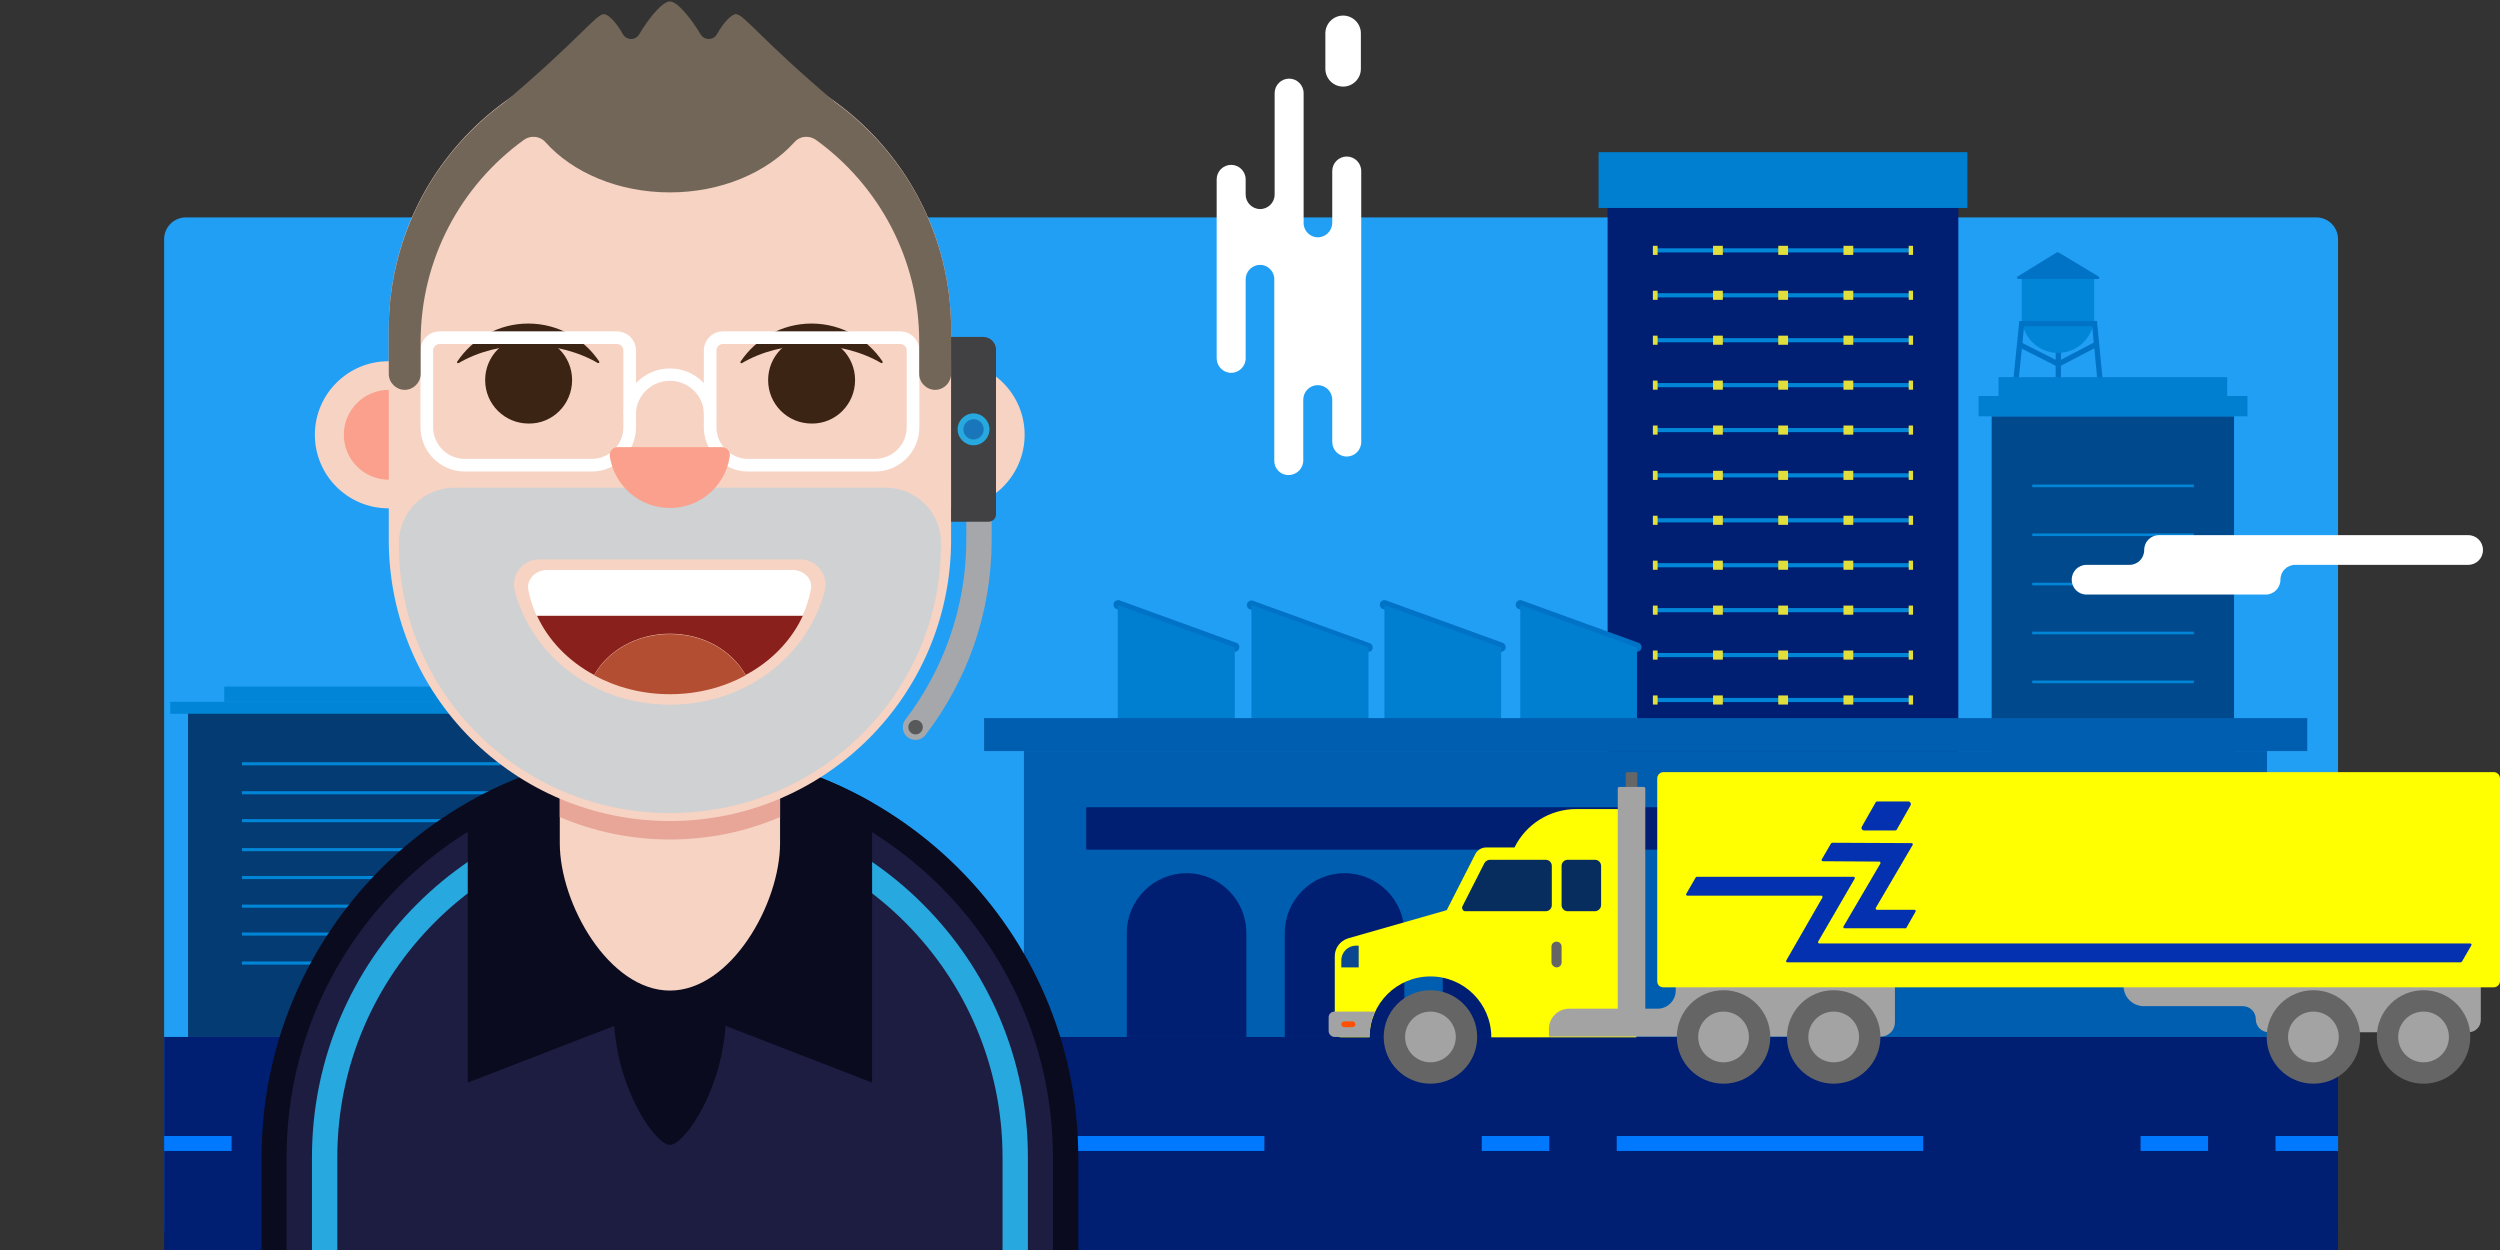 <?xml version="1.0" encoding="utf-8"?>
<!-- Generator: Adobe Illustrator 22.0.1, SVG Export Plug-In . SVG Version: 6.00 Build 0)  -->
<!DOCTYPE svg PUBLIC "-//W3C//DTD SVG 1.1//EN" "http://www.w3.org/Graphics/SVG/1.1/DTD/svg11.dtd">
<svg version="1.1" id="Layer_1" xmlns="http://www.w3.org/2000/svg" xmlns:xlink="http://www.w3.org/1999/xlink" x="0px" y="0px"
	 viewBox="0 0 690 345" style="enable-background:new 0 0 690 345;" xml:space="preserve">
<rect x="0" y="0" width="690" height="345" fill="#333333" stroke="none"/>
<style type="text/css">
	.st0{fill:none;}
	.st1{fill:#219FF4;}
	.st2{fill:#001E72;}
	.st3{fill:#007ED0;}
	.st4{fill:none;stroke:#0085D7;stroke-width:1.154;stroke-miterlimit:10;}
	.st5{fill:none;stroke:#E2DE3B;stroke-width:2.516;stroke-miterlimit:10;}
	.st6{fill:none;stroke:#E2DE3B;stroke-width:2.516;stroke-miterlimit:10;stroke-dasharray:2.7,15.299;}
	.st7{fill:#033B72;}
	.st8{fill:#0085D7;}
	.st9{fill:none;stroke:#0085D7;stroke-width:0.86;stroke-miterlimit:10;}
	.st10{fill:#0073C7;}
	.st11{fill:none;stroke:#0073C7;stroke-width:1.463;stroke-miterlimit:10;}
	.st12{fill:#00498C;}
	.st13{fill:none;stroke:#0085D7;stroke-width:0.731;stroke-miterlimit:10;}
	.st14{fill:#005EB0;}
	.st15{fill:#FFFFFF;}
	.st16{fill:none;stroke:#0079FE;stroke-width:4.138;stroke-miterlimit:10;stroke-dasharray:18.621,18.621,84.592,60;}
	.st17{fill:#FFFF02;}
	.st18{fill:#666666;}
	.st19{fill:#A3A3A3;}
	.st20{fill:#062D5D;}
	.st21{fill:#656565;}
	.st22{fill:#094791;}
	.st23{fill:#FF5003;}
	.st24{fill:#0431AF;}
	.st25{clip-path:url(#SVGID_2_);}
	.st26{clip-path:url(#SVGID_4_);}
	.st27{clip-path:url(#SVGID_6_);fill:#A5A7AA;}
	.st28{clip-path:url(#SVGID_6_);fill:#0A0B1E;}
	.st29{clip-path:url(#SVGID_6_);fill:#1D1D42;}
	.st30{clip-path:url(#SVGID_6_);fill:#27A8DF;}
	.st31{clip-path:url(#SVGID_6_);fill:#F7D3C3;}
	.st32{clip-path:url(#SVGID_6_);fill:#E8A699;}
	.st33{clip-path:url(#SVGID_6_);fill:#FAA08C;}
	.st34{clip-path:url(#SVGID_6_);fill:#3C2415;}
	.st35{clip-path:url(#SVGID_6_);fill:#8A201B;}
	.st36{clip-path:url(#SVGID_6_);fill:#B34E33;}
	.st37{clip-path:url(#SVGID_6_);fill:#FFFFFF;}
	.st38{clip-path:url(#SVGID_6_);}
	.st39{clip-path:url(#SVGID_8_);}
	.st40{clip-path:url(#SVGID_10_);fill:#CFD1D2;}
	.st41{clip-path:url(#SVGID_6_);fill:none;stroke:#FFFFFF;stroke-width:3.494;stroke-miterlimit:10;}
	.st42{clip-path:url(#SVGID_6_);fill:none;stroke:#FFFFFF;stroke-width:3.412;stroke-miterlimit:10;}
	.st43{clip-path:url(#SVGID_6_);fill:#726658;}
	.st44{clip-path:url(#SVGID_6_);fill:#414042;}
	.st45{clip-path:url(#SVGID_6_);fill:#1A76BA;}
	.st46{clip-path:url(#SVGID_6_);fill:#58595B;}
	.st47{clip-path:url(#SVGID_12_);}
	.st48{clip-path:url(#SVGID_14_);fill:#CFD1D2;}
</style>
<g id="Cloud_4_61_">
	<path class="st0" d="M171.4,122.9L171.4,122.9c0,5.3,4.3,9.6,9.6,9.6h28.3c5.3,0,9.6,4.3,9.6,9.6v0c0,5.3-4.3,9.6-9.6,9.6H9.6
		c-5.3,0-9.6-4.3-9.6-9.6v0c0-5.3,4.3-9.6,9.6-9.6h52.8c5.3,0,9.6-4.3,9.6-9.6v0c0-5.3-4.3-9.6-9.6-9.6H24.6c-5.3,0-9.6-4.3-9.6-9.6
		v0c0-5.3,4.3-9.6,9.6-9.6h235.9c5.3,0,9.6,4.3,9.6,9.6v0c0,5.3-4.3,9.6-9.6,9.6h-79.5C175.7,113.2,171.4,117.5,171.4,122.9z"/>
</g>
<path class="st1" d="M639.3,60h-588c-3.3,0-6,2.7-6,6v273c0,3.3,2.7,6,6,6h588c3.3,0,6-2.7,6-6V66C645.3,62.7,642.6,60,639.3,60z"/>
<g id="Building_3_7_">
	<rect x="443.7" y="56.6" class="st2" width="96.8" height="229.4"/>
	<rect x="441.2" y="42" class="st3" width="101.8" height="15.4"/>
	<g>
		<line class="st4" x1="528" y1="230.4" x2="456.2" y2="230.4"/>
		<line class="st4" x1="528" y1="242.9" x2="456.2" y2="242.9"/>
		<line class="st4" x1="528" y1="255.3" x2="456.2" y2="255.3"/>
		<line class="st4" x1="528" y1="193.2" x2="456.2" y2="193.2"/>
		<line class="st4" x1="528" y1="205.6" x2="456.2" y2="205.6"/>
		<line class="st4" x1="528" y1="218" x2="456.2" y2="218"/>
		<line class="st4" x1="528" y1="156" x2="456.2" y2="156"/>
		<line class="st4" x1="528" y1="168.4" x2="456.2" y2="168.4"/>
		<line class="st4" x1="528" y1="180.8" x2="456.2" y2="180.8"/>
		<line class="st4" x1="528" y1="118.7" x2="456.2" y2="118.7"/>
		<line class="st4" x1="528" y1="131.2" x2="456.2" y2="131.2"/>
		<line class="st4" x1="528" y1="143.6" x2="456.2" y2="143.6"/>
		<line class="st4" x1="528" y1="81.5" x2="456.2" y2="81.5"/>
		<line class="st4" x1="528" y1="93.9" x2="456.2" y2="93.9"/>
		<line class="st4" x1="528" y1="106.3" x2="456.2" y2="106.3"/>
		<line class="st4" x1="528" y1="69.1" x2="456.2" y2="69.1"/>
	</g>
	<g>
		<g>
			<g>
				<line class="st5" x1="528" y1="230.4" x2="526.8" y2="230.4"/>
				<line class="st6" x1="511.5" y1="230.4" x2="465.1" y2="230.4"/>
				<line class="st5" x1="457.5" y1="230.4" x2="456.2" y2="230.4"/>
			</g>
		</g>
		<g>
			<g>
				<line class="st5" x1="528" y1="242.9" x2="526.8" y2="242.9"/>
				<line class="st6" x1="511.5" y1="242.9" x2="465.1" y2="242.9"/>
				<line class="st5" x1="457.5" y1="242.9" x2="456.2" y2="242.9"/>
			</g>
		</g>
		<g>
			<g>
				<line class="st5" x1="528" y1="255.3" x2="526.8" y2="255.3"/>
				<line class="st6" x1="511.5" y1="255.3" x2="465.1" y2="255.3"/>
				<line class="st5" x1="457.5" y1="255.3" x2="456.2" y2="255.3"/>
			</g>
		</g>
		<g>
			<g>
				<line class="st5" x1="528" y1="193.2" x2="526.8" y2="193.2"/>
				<line class="st6" x1="511.5" y1="193.2" x2="465.1" y2="193.2"/>
				<line class="st5" x1="457.5" y1="193.2" x2="456.2" y2="193.2"/>
			</g>
		</g>
		<g>
			<g>
				<line class="st5" x1="528" y1="205.6" x2="526.8" y2="205.6"/>
				<line class="st6" x1="511.5" y1="205.6" x2="465.1" y2="205.6"/>
				<line class="st5" x1="457.5" y1="205.6" x2="456.2" y2="205.6"/>
			</g>
		</g>
		<g>
			<g>
				<line class="st5" x1="528" y1="218" x2="526.8" y2="218"/>
				<line class="st6" x1="511.5" y1="218" x2="465.1" y2="218"/>
				<line class="st5" x1="457.5" y1="218" x2="456.2" y2="218"/>
			</g>
		</g>
		<g>
			<g>
				<line class="st5" x1="528" y1="156" x2="526.8" y2="156"/>
				<line class="st6" x1="511.5" y1="156" x2="465.1" y2="156"/>
				<line class="st5" x1="457.5" y1="156" x2="456.2" y2="156"/>
			</g>
		</g>
		<g>
			<g>
				<line class="st5" x1="528" y1="168.4" x2="526.8" y2="168.4"/>
				<line class="st6" x1="511.5" y1="168.4" x2="465.1" y2="168.4"/>
				<line class="st5" x1="457.5" y1="168.4" x2="456.2" y2="168.4"/>
			</g>
		</g>
		<g>
			<g>
				<line class="st5" x1="528" y1="180.8" x2="526.8" y2="180.8"/>
				<line class="st6" x1="511.5" y1="180.8" x2="465.1" y2="180.8"/>
				<line class="st5" x1="457.5" y1="180.8" x2="456.2" y2="180.8"/>
			</g>
		</g>
		<g>
			<g>
				<line class="st5" x1="528" y1="118.7" x2="526.8" y2="118.7"/>
				<line class="st6" x1="511.5" y1="118.7" x2="465.1" y2="118.7"/>
				<line class="st5" x1="457.5" y1="118.7" x2="456.2" y2="118.7"/>
			</g>
		</g>
		<g>
			<g>
				<line class="st5" x1="528" y1="131.2" x2="526.8" y2="131.2"/>
				<line class="st6" x1="511.5" y1="131.2" x2="465.1" y2="131.2"/>
				<line class="st5" x1="457.5" y1="131.2" x2="456.2" y2="131.2"/>
			</g>
		</g>
		<g>
			<g>
				<line class="st5" x1="528" y1="143.6" x2="526.8" y2="143.6"/>
				<line class="st6" x1="511.5" y1="143.6" x2="465.1" y2="143.6"/>
				<line class="st5" x1="457.5" y1="143.6" x2="456.2" y2="143.6"/>
			</g>
		</g>
		<g>
			<g>
				<line class="st5" x1="528" y1="81.5" x2="526.8" y2="81.5"/>
				<line class="st6" x1="511.5" y1="81.5" x2="465.1" y2="81.5"/>
				<line class="st5" x1="457.5" y1="81.5" x2="456.2" y2="81.5"/>
			</g>
		</g>
		<g>
			<g>
				<line class="st5" x1="528" y1="93.9" x2="526.8" y2="93.9"/>
				<line class="st6" x1="511.5" y1="93.9" x2="465.1" y2="93.9"/>
				<line class="st5" x1="457.5" y1="93.9" x2="456.2" y2="93.9"/>
			</g>
		</g>
		<g>
			<g>
				<line class="st5" x1="528" y1="106.3" x2="526.8" y2="106.3"/>
				<line class="st6" x1="511.5" y1="106.3" x2="465.1" y2="106.3"/>
				<line class="st5" x1="457.5" y1="106.3" x2="456.2" y2="106.3"/>
			</g>
		</g>
		<g>
			<g>
				<line class="st5" x1="528" y1="69.1" x2="526.8" y2="69.1"/>
				<line class="st6" x1="511.5" y1="69.1" x2="465.1" y2="69.1"/>
				<line class="st5" x1="457.5" y1="69.1" x2="456.2" y2="69.1"/>
			</g>
		</g>
	</g>
</g>
<g id="Building_5_7_">
	<rect x="51.9" y="194.6" class="st7" width="101.1" height="91.6"/>
	<rect x="61.9" y="189.5" class="st8" width="81.2" height="4.2"/>
	<rect x="47" y="193.7" class="st8" width="110.9" height="3.3"/>
	<g>
		<line class="st9" x1="138.1" y1="226.5" x2="66.8" y2="226.5"/>
		<line class="st9" x1="138.1" y1="242.2" x2="66.8" y2="242.2"/>
		<line class="st9" x1="138.1" y1="257.8" x2="66.8" y2="257.8"/>
		<line class="st9" x1="138.1" y1="210.8" x2="66.8" y2="210.8"/>
	</g>
	<g>
		<line class="st9" x1="138.1" y1="234.5" x2="66.8" y2="234.5"/>
		<line class="st9" x1="138.1" y1="250.1" x2="66.8" y2="250.1"/>
		<line class="st9" x1="138.1" y1="265.8" x2="66.8" y2="265.8"/>
		<line class="st9" x1="138.1" y1="218.8" x2="66.8" y2="218.8"/>
	</g>
</g>
<g>
	<g id="Water_Tower_7_">
		<g>
			<path class="st10" d="M567.6,69.7l-10.7,6.6c-0.4,0.2-0.2,0.7,0.3,0.7h21.7c0.5,0,0.7-0.5,0.3-0.7l-11-6.6
				C568,69.6,567.8,69.6,567.6,69.7z"/>
			<g>
				<line class="st11" x1="568.1" y1="89.7" x2="568.1" y2="106.1"/>
				<path class="st8" d="M568,97.4L568,97.4c-5.5,0-10-4.5-10-10V77H578v10.3C578,92.9,573.5,97.4,568,97.4z"/>
				<polyline class="st11" points="579.7,105.9 578.1,89.3 558,89.3 556.3,105.9 				"/>
			</g>
		</g>
		<polyline class="st11" points="557.2,95 568.1,100.5 578.6,95 		"/>
	</g>
	<g id="Building_10_7_">
		<g>
			<rect x="549.7" y="114.9" class="st12" width="66.9" height="110.8"/>
			<rect x="546.1" y="109.3" class="st3" width="74.2" height="5.6"/>
			<rect x="551.6" y="104.1" class="st3" width="63.1" height="5.2"/>
			<g>
				<line class="st13" x1="605.5" y1="134.1" x2="560.9" y2="134.1"/>
				<line class="st13" x1="605.5" y1="147.6" x2="560.9" y2="147.6"/>
				<line class="st13" x1="605.5" y1="161.2" x2="560.9" y2="161.2"/>
				<line class="st13" x1="605.5" y1="174.7" x2="560.9" y2="174.7"/>
				<line class="st13" x1="605.5" y1="188.2" x2="560.9" y2="188.2"/>
			</g>
		</g>
		<g>
			<rect x="584.4" y="204.5" class="st3" width="12.6" height="21.2"/>
			<rect x="569.3" y="204.5" class="st3" width="12.6" height="21.2"/>
		</g>
	</g>
</g>
<g>
	<g id="Building_6_7_">
		<g>
			<path class="st10" d="M340.8,179.9c-0.1,0-0.3,0-0.4-0.1l-32.2-11.7c-0.7-0.2-1-1-0.8-1.6c0.2-0.7,1-1,1.6-0.8l32.2,11.7
				c0.7,0.2,1,1,0.8,1.6C341.8,179.6,341.3,179.9,340.8,179.9z"/>
		</g>
		<g>
			<path class="st10" d="M377.7,179.9c-0.1,0-0.3,0-0.4-0.1L345,168.2c-0.7-0.2-1-1-0.8-1.6c0.2-0.7,1-1,1.6-0.8l32.2,11.7
				c0.7,0.2,1,1,0.8,1.6C378.7,179.6,378.2,179.9,377.7,179.9z"/>
		</g>
		<g>
			<path class="st10" d="M414.3,179.9c-0.1,0-0.3,0-0.4-0.1l-32.2-11.7c-0.7-0.2-1-1-0.8-1.6c0.2-0.7,1-1,1.6-0.8l32.2,11.7
				c0.7,0.2,1,1,0.8,1.6C415.3,179.6,414.8,179.9,414.3,179.9z"/>
		</g>
		<g>
			<path class="st10" d="M451.8,179.9c-0.1,0-0.3,0-0.4-0.1l-32.2-11.7c-0.7-0.2-1-1-0.8-1.6c0.2-0.7,1-1,1.6-0.8l32.2,11.7
				c0.7,0.2,1,1,0.8,1.6C452.8,179.6,452.3,179.9,451.8,179.9z"/>
		</g>
		<g>
			<rect x="282.6" y="207.3" class="st14" width="343.1" height="78.9"/>
			<polygon class="st3" points="340.8,178.7 308.5,167 308.5,202.4 340.8,202.4 			"/>
			<polygon class="st3" points="377.7,178.7 345.4,167 345.4,202.4 377.7,202.4 			"/>
			<polygon class="st3" points="414.3,178.7 382.1,167 382.1,202.4 414.3,202.4 			"/>
			<polygon class="st3" points="451.8,178.7 419.6,167 419.6,202.4 451.8,202.4 			"/>
			<rect x="271.6" y="198.2" class="st14" width="365.2" height="9.1"/>
			<path class="st2" d="M327.5,241L327.5,241c-9.1,0-16.5,7.4-16.5,16.5v28.7h33v-28.7C344,248.4,336.6,241,327.5,241z"/>
			<path class="st2" d="M371.1,241L371.1,241c-9.1,0-16.5,7.4-16.5,16.5v28.7h33v-28.7C387.6,248.4,380.2,241,371.1,241z"/>
			<path class="st2" d="M414.7,241L414.7,241c-9.1,0-16.5,7.4-16.5,16.5v28.7h33v-28.7C431.2,248.4,423.8,241,414.7,241z"/>
			<rect x="299.8" y="222.8" class="st2" width="296.9" height="11.7"/>
		</g>
	</g>
	<g id="Steam_7_11_">
		<path class="st15" d="M351.7,127.2V76.7c-0.2-2-1.9-3.6-3.9-3.6c-2.2,0-4,1.8-4,4v21.8c0,2.2-1.8,4-4,4h0c-2.2,0-4-1.8-4-4V49.5
			c0-2.2,1.8-4,4-4h0c2.2,0,4,1.8,4,4v4.2c0,2.2,1.8,4,4,4c2.2,0,4-1.8,4-4V25.7c0-2.2,1.8-4,4-4c2.2,0,4,1.8,4,4v36.2
			c0.2,2,1.9,3.6,3.9,3.6c2.2,0,4-1.8,4-4V47.2c0-2.2,1.8-4,4-4c2.2,0,4,1.8,4,4V122c0,2.2-1.8,4-4,4c-2.2,0-4-1.8-4-4v-11.7
			c0-2.2-1.8-4-4-4c-2.2,0-4,1.8-4,4v16.8c0,2.2-1.8,4-4,4C353.5,131.2,351.7,129.4,351.7,127.2z"/>
	</g>
	<g id="Steam_6_11_">
		<path class="st15" d="M365.8,9.2V19c0,2.7,2.2,4.9,4.9,4.9h0c2.7,0,4.9-2.2,4.9-4.9V9.2c0-2.7-2.2-4.9-4.9-4.9h0
			C368,4.3,365.8,6.5,365.8,9.2z"/>
	</g>
</g>
<rect x="45.3" y="286.2" class="st2" width="600" height="58.8"/>
<line class="st16" x1="45.3" y1="315.6" x2="645.3" y2="315.6"/>
<g id="truck2_35_">
	<g>
		<path class="st17" d="M372,259l27.3-7.8l7.9-15.5c0.6-1.1,1.7-1.8,3-1.8h7.8c3.1-6.3,9.6-10.6,17.1-10.6h16.5V234v16.2v36.1h-40
			c0-9.3-7.5-16.8-16.8-16.8c-9.3,0-16.8,7.5-16.8,16.8h-7.9c-0.9,0-1.7-0.7-1.7-1.7v-20.7C368.4,261.6,369.9,259.7,372,259z"/>
		<path class="st18" d="M448.7,221.2h3.2v-7.7c0-0.2-0.2-0.4-0.4-0.4h-2.4c-0.2,0-0.4,0.2-0.4,0.4V221.2z"/>
		<path class="st19" d="M586.1,272.1L586.1,272.1c0,3.1,2.5,5.6,5.6,5.6H619c2,0,3.6,1.6,3.6,3.6l0,0c0,2,1.6,3.6,3.6,3.6h55.1
			c1.9,0,3.4-1.5,3.4-3.4v-9.4H586.1z"/>
		<path class="st20" d="M404.4,251.5h22.2c0.9,0,1.7-0.7,1.7-1.7V239c0-0.9-0.7-1.7-1.7-1.7h-15.4c-0.6,0-1.2,0.4-1.5,0.9l-6.1,12
			C403.4,250.8,403.8,251.5,404.4,251.5z"/>
		<path class="st21" d="M429.6,267L429.6,267c0.8,0,1.4-0.6,1.4-1.4v-4.3c0-0.8-0.6-1.4-1.4-1.4l0,0c-0.8,0-1.4,0.6-1.4,1.4v4.3
			C428.2,266.3,428.9,267,429.6,267z"/>
		<path class="st22" d="M370.2,267h4.8v-6h-0.7c-2.3,0-4.1,1.8-4.1,4.1V267z"/>
		<circle class="st21" cx="638.5" cy="286.2" r="12.9"/>
		<circle class="st19" cx="638.5" cy="286.2" r="7"/>
		<circle class="st21" cx="668.9" cy="286.2" r="12.9"/>
		<circle class="st19" cx="668.9" cy="286.2" r="7"/>
		<path class="st20" d="M440.2,251.5h-7.5c-0.9,0-1.7-0.7-1.7-1.7V239c0-0.9,0.7-1.7,1.7-1.7h7.5c0.9,0,1.7,0.7,1.7,1.7v10.8
			C441.9,250.7,441.1,251.5,440.2,251.5z"/>
		<path class="st19" d="M368.3,279.2h11.2c-1,2.1-1.5,4.5-1.5,7h-9.6c-0.9,0-1.7-0.7-1.7-1.7v-3.7
			C366.7,279.9,367.4,279.2,368.3,279.2z"/>
		<circle class="st21" cx="394.8" cy="286.2" r="12.9"/>
		<circle class="st19" cx="394.8" cy="286.2" r="7"/>
		<path class="st23" d="M374.1,282.7L374.1,282.7c0,0.4-0.3,0.8-0.8,0.8H371c-0.4,0-0.8-0.3-0.8-0.8l0,0c0-0.4,0.3-0.8,0.8-0.8h2.3
			C373.7,281.9,374.1,282.3,374.1,282.7z"/>
		<path class="st19" d="M433.1,278.4h8.8h4.6v-60.8c0-0.2,0.2-0.4,0.4-0.4h6.8c0.2,0,0.4,0.2,0.4,0.4v60.8h3.4c2.7,0,5-2.2,5-5v-4.4
			H523v13.2c0,2.1-1.7,3.9-3.9,3.9h-65v0h-7.6v0h-4.6h-9h-5.4V284C427.5,280.9,430,278.4,433.1,278.4z"/>
		<circle class="st21" cx="475.7" cy="286.2" r="12.9"/>
		<circle class="st19" cx="475.7" cy="286.2" r="7"/>
		<circle class="st21" cx="506.1" cy="286.2" r="12.9"/>
		<circle class="st19" cx="506.1" cy="286.2" r="7"/>
		<path class="st17" d="M459.1,272.5h229.2c0.9,0,1.7-0.8,1.7-1.7v-56c0-0.9-0.8-1.7-1.7-1.7H459.1c-0.9,0-1.7,0.8-1.7,1.7v56
			C457.4,271.8,458.1,272.5,459.1,272.5z"/>
	</g>
	<g>
		<g>
			<path class="st24" d="M526.2,256l2.5-4.4c0.1-0.2,0-0.5-0.3-0.5H518c-0.2,0-0.4-0.3-0.3-0.5l10.2-17.4c0.1-0.2,0-0.5-0.3-0.5
				l-21.8-0.1c-0.2,0-0.4,0.1-0.5,0.3l-2.5,4.3c-0.1,0.2,0,0.5,0.3,0.5l15.6,0.1c0.2,0,0.4,0.3,0.3,0.5l-10.2,17.4
				c-0.1,0.2,0,0.5,0.3,0.5h16.6C525.9,256.3,526.1,256.2,526.2,256z"/>
		</g>
		<g>
			<path class="st24" d="M514.5,229.2h8.5c0.3,0,0.5-0.1,0.6-0.4l3.7-6.5c0.3-0.5-0.1-1.1-0.6-1.1h-8.5c-0.3,0-0.5,0.1-0.6,0.4
				l-3.7,6.5C513.6,228.6,513.9,229.2,514.5,229.2z"/>
		</g>
		<g>
			<path class="st24" d="M679.5,265.4l2.6-4.5c0.1-0.2,0-0.5-0.3-0.5l-179.7,0c-0.2,0-0.4-0.3-0.3-0.5l10.1-17.4
				c0.1-0.2,0-0.5-0.3-0.5h-43.3c-0.1,0-0.2,0.1-0.3,0.2l-2.6,4.5c-0.1,0.2,0,0.5,0.3,0.5h37c0.2,0,0.4,0.3,0.3,0.5L493,265.1
				c-0.1,0.2,0,0.5,0.3,0.5l185.9,0C679.3,265.5,679.4,265.5,679.5,265.4z"/>
		</g>
	</g>
</g>
<g id="Cloud_2_74_">
	<path class="st15" d="M629.4,160L629.4,160c0-2.3,1.8-4.1,4.1-4.1h47.7c2.3,0,4.1-1.8,4.1-4.1l0,0c0-2.3-1.8-4.1-4.1-4.1h-85.3
		c-2.3,0-4.1,1.8-4.1,4.1l0,0c0,2.3-1.8,4.1-4.1,4.1h-11.8c-2.3,0-4.1,1.8-4.1,4.1l0,0c0,2.3,1.8,4.1,4.1,4.1h49.5
		C627.5,164.1,629.4,162.3,629.4,160z"/>
</g>
<path class="st0" d="M632.9,60H57.7c-6.9,0-12.4,5.6-12.4,12.4V345h600V72.4C645.3,65.6,639.8,60,632.9,60z"/>
<g>
	<g>
		<defs>
			<rect id="SVGID_1_" x="72.2" y="0.3" width="225.5" height="344.6"/>
		</defs>
		<clipPath id="SVGID_2_">
			<use xlink:href="#SVGID_1_"  style="overflow:visible;"/>
		</clipPath>
		<g class="st25">
			<defs>
				<rect id="SVGID_3_" x="72.2" y="0.3" width="225.5" height="344.6"/>
			</defs>
			<clipPath id="SVGID_4_">
				<use xlink:href="#SVGID_3_"  style="overflow:visible;"/>
			</clipPath>
			<g class="st26">
				<defs>
					<rect id="SVGID_5_" x="72.2" y="0.3" width="225.5" height="344.6"/>
				</defs>
				<clipPath id="SVGID_6_">
					<use xlink:href="#SVGID_5_"  style="overflow:visible;"/>
				</clipPath>
				<path class="st27" d="M266.7,120V149c0,18.6-6.3,35.8-16.8,49.6c-1.1,1.4-0.9,3.4,0.3,4.6c1.5,1.5,4,1.3,5.2-0.3
					c11.5-15,18.3-33.6,18.3-53.9V120H266.7z"/>
				<path class="st28" d="M297.6,345v-25.6c0-62.3-50.5-112.7-112.7-112.7h0c-62.3,0-112.7,50.5-112.7,112.7V345H297.6z"/>
				<path class="st29" d="M79.1,345v-25.6c0-58.3,47.4-105.7,105.7-105.7c58.3,0,105.8,47.4,105.8,105.7V345H79.1z"/>
				<path class="st30" d="M86.1,345v-25.6c0-54.5,44.3-98.8,98.8-98.8c54.5,0,98.8,44.3,98.8,98.8V345H86.1z"/>
				<path class="st29" d="M93.1,345v-25.6c0-50.6,41.2-91.8,91.8-91.8c50.6,0,91.8,41.2,91.8,91.8V345H93.1z"/>
				<path class="st28" d="M129.1,298.8l55.8-21.6l55.8,21.6v-77.3c-16.4-9.4-35.5-14.7-55.8-14.7h0c-20.3,0-39.3,5.4-55.8,14.7
					V298.8z"/>
				<path class="st28" d="M200.4,279.3c0,20.3-11.4,36.7-15.5,36.7s-15.5-16.4-15.5-36.7c0-20.3,6.9-36.7,15.5-36.7
					C193.4,242.6,200.4,259.1,200.4,279.3"/>
				<path class="st31" d="M184.9,273.4L184.9,273.4c-16.8,0-30.4-23.9-30.4-40.7v-22.8c0-16.8,13.6-30.4,30.4-30.4h0
					c16.8,0,30.4,13.6,30.4,30.4v22.8C215.3,249.5,201.7,273.4,184.9,273.4"/>
				<path class="st32" d="M184.9,179.5L184.9,179.5c-16.8,0-30.4,13.6-30.4,30.4v15.6c9.3,4,19.6,6.2,30.4,6.2h0
					c10.8,0,21.1-2.2,30.4-6.2v-15.6C215.3,193.1,201.7,179.5,184.9,179.5"/>
				<path class="st31" d="M127.5,120c0,11.2-9.1,20.3-20.3,20.3c-11.2,0-20.3-9.1-20.3-20.3c0-11.2,9.1-20.3,20.3-20.3
					C118.5,99.7,127.5,108.8,127.5,120"/>
				<path class="st33" d="M119.7,120c0,6.9-5.6,12.4-12.4,12.4c-6.9,0-12.4-5.6-12.4-12.4c0-6.9,5.6-12.4,12.4-12.4
					C114.1,107.6,119.7,113.1,119.7,120"/>
				<path class="st31" d="M282.8,120c0,11.2-9.1,20.3-20.3,20.3c-11.2,0-20.3-9.1-20.3-20.3c0-11.2,9.1-20.3,20.3-20.3
					C273.7,99.7,282.8,108.8,282.8,120"/>
				<path class="st33" d="M274.9,120c0,6.9-5.6,12.4-12.4,12.4c-6.9,0-12.4-5.6-12.4-12.4c0-6.9,5.6-12.4,12.4-12.4
					C269.3,107.6,274.9,113.1,274.9,120"/>
				<path class="st31" d="M184.9,226.6L184.9,226.6c-42.9,0-77.6-34.7-77.6-77.6V90.9c0-42.9,34.7-77.6,77.6-77.6h0
					c42.9,0,77.6,34.7,77.6,77.6V149C262.5,191.9,227.7,226.6,184.9,226.6"/>
				<path class="st34" d="M236,104.9c0-6.7-5.4-12-12-12c-6.7,0-12,5.4-12,12c0,6.7,5.4,12,12,12C230.6,117,236,111.6,236,104.9"/>
				<path class="st34" d="M224,95.3c7.2,0,13.9,1.8,19.2,4.9c0.3,0.1,0.5-0.2,0.4-0.4c-4.2-6.3-11.4-10.5-19.6-10.5
					c-8.2,0-15.4,4.2-19.6,10.5c-0.2,0.2,0.1,0.6,0.4,0.4C210.1,97.1,216.7,95.3,224,95.3"/>
				<path class="st34" d="M157.9,104.9c0-6.7-5.4-12-12-12c-6.7,0-12,5.4-12,12c0,6.7,5.4,12,12,12
					C152.5,117,157.9,111.6,157.9,104.9"/>
				<path class="st34" d="M145.8,95.3c7.2,0,13.9,1.8,19.2,4.9c0.3,0.1,0.5-0.2,0.4-0.4c-4.2-6.3-11.4-10.5-19.6-10.5
					c-8.2,0-15.4,4.2-19.6,10.5c-0.2,0.2,0.1,0.6,0.4,0.4C131.9,97.1,138.6,95.3,145.8,95.3"/>
				<path class="st35" d="M164,186.3c3.7-6.7,11.7-11.4,20.9-11.4h0c9.2,0,17.1,4.6,20.9,11.4c7.1-3.8,12.7-9.6,15.8-16.4h-73.4
					C151.3,176.7,156.9,182.5,164,186.3"/>
				<path class="st36" d="M184.9,175L184.9,175c-9.2,0-17.1,4.6-20.9,11.4c6.1,3.3,13.2,5.2,20.9,5.2h0c7.7,0,14.8-1.9,20.9-5.2
					C202,179.6,194.1,175,184.9,175"/>
				<path class="st37" d="M218.6,157.3h-67.5c-3.3,0-5.8,2.6-5.3,5.4c0.5,2.5,1.2,4.9,2.3,7.2h73.4c1.1-2.3,1.8-4.7,2.3-7.2
					C224.4,159.8,221.9,157.3,218.6,157.3"/>
				<g class="st38">
					<g>
						<defs>
							<rect id="SVGID_7_" x="110.1" y="134.6" width="149.5" height="89.8"/>
						</defs>
						<clipPath id="SVGID_8_">
							<use xlink:href="#SVGID_7_"  style="overflow:visible;"/>
						</clipPath>
						<g class="st39">
							<defs>
								<rect id="SVGID_9_" x="110.1" y="134.6" width="149.5" height="89.8"/>
							</defs>
							<clipPath id="SVGID_10_">
								<use xlink:href="#SVGID_9_"  style="overflow:visible;"/>
							</clipPath>
							<path class="st40" d="M244.4,134.6L244.4,134.6C244.3,134.6,244.3,134.6,244.4,134.6L244.4,134.6h-119
								c-8.4,0-15.3,6.8-15.3,15.1v0.7c0,40.8,33.5,74,74.8,74h0c41.3,0,74.8-33.1,74.8-74v-0.7
								C259.7,141.4,252.8,134.6,244.4,134.6 M184.9,194.5L184.9,194.5c-20.6,0-37.8-12.9-42.8-31.3c-1.2-4.5,2.1-8.8,6.7-8.8h72.1
								c4.6,0,7.9,4.4,6.7,8.8C222.7,181.6,205.4,194.5,184.9,194.5"/>
						</g>
					</g>
				</g>
				<path class="st41" d="M170.3,93.2h-49c-1.9,0-3.5,1.6-3.5,3.5v21.2c0,5.8,4.7,10.5,10.5,10.5h35c5.8,0,10.5-4.7,10.5-10.5V96.7
					C173.8,94.8,172.2,93.2,170.3,93.2z"/>
				<path class="st41" d="M248.5,93.2h-49c-1.9,0-3.5,1.6-3.5,3.5v21.2c0,5.8,4.7,10.5,10.5,10.5h35c5.8,0,10.5-4.7,10.5-10.5V96.7
					C252,94.8,250.4,93.2,248.5,93.2z"/>
				<path class="st33" d="M184.9,140.2L184.9,140.2c-8.4,0-15.3-6.1-16.6-14.2c-0.2-1.4,0.8-2.6,2.2-2.6h28.7c1.4,0,2.5,1.3,2.2,2.6
					C200.2,134.1,193.3,140.2,184.9,140.2"/>
				<path class="st42" d="M196,114.4c0-6.1-5-11-11.1-11c-6.1,0-11.1,4.9-11.1,11"/>
				<path class="st43" d="M230.5,28.2c-20.9-17.7-25.2-24.3-27.4-24.3c-1.1,0-3.3,2.1-5.2,5.5c-1,1.8-3.5,1.8-4.5,0.1
					c-3.1-5.1-6.6-9.1-8.5-9.1c-1.9,0-5.4,3.9-8.5,9.1c-1,1.7-3.5,1.7-4.5-0.1c-1.9-3.4-4.1-5.5-5.2-5.5c-2.2,0-6.5,6.6-27.4,24.3
					c0,0,0,0,0,0c-19.4,14.1-32,37-32,62.8v12.2c0,2.4,2,4.4,4.4,4.4s4.4-2,4.4-4.4v-8.9c0-22.9,11.2-43.2,28.5-55.7
					c1.8-1.3,4.4-1.1,5.9,0.6c7.5,8.4,20.1,13.9,34.4,13.9c14.2,0,26.8-5.5,34.4-13.9c1.5-1.7,4-1.9,5.9-0.6
					c17.3,12.5,28.5,32.8,28.5,55.7v8.9c0,2.4,2,4.4,4.4,4.4c2.4,0,4.4-2,4.4-4.4V90.9C262.5,65.1,249.9,42.3,230.5,28.2"/>
				<path class="st44" d="M272.8,144h-10.3V93h8.9c1.9,0,3.5,1.6,3.5,3.5v45.4C274.9,143.1,274,144,272.8,144"/>
				<path class="st30" d="M273.1,118.5c0-2.4-2-4.4-4.4-4.4c-2.4,0-4.4,2-4.4,4.4c0,2.4,2,4.4,4.4,4.4
					C271.1,122.9,273.1,120.9,273.1,118.5"/>
				<path class="st45" d="M271.5,118.5c0-1.6-1.3-2.8-2.8-2.8c-1.5,0-2.8,1.3-2.8,2.8c0,1.6,1.3,2.8,2.8,2.8
					C270.2,121.3,271.5,120.1,271.5,118.5"/>
				<path class="st46" d="M254.7,200.7c0-1.1-0.9-2-2-2c-1.1,0-2,0.9-2,2c0,1.1,0.9,2,2,2C253.8,202.7,254.7,201.8,254.7,200.7"/>
				<g class="st38">
					<g>
						<defs>
							<rect id="SVGID_11_" x="154.5" y="200.7" width="60.9" height="10.7"/>
						</defs>
						<clipPath id="SVGID_12_">
							<use xlink:href="#SVGID_11_"  style="overflow:visible;"/>
						</clipPath>
						<g class="st47">
							<defs>
								<rect id="SVGID_13_" x="154.5" y="200.7" width="60.9" height="10.7"/>
							</defs>
							<clipPath id="SVGID_14_">
								<use xlink:href="#SVGID_13_"  style="overflow:visible;"/>
							</clipPath>
							<path class="st48" d="M184.9,205.7c-9.4,0-18.5-1.7-26.8-4.8c-1.7-0.6-3.6,0.7-3.6,2.5c0,1.1,0.7,2.1,1.7,2.5
								c8.9,3.6,18.6,5.5,28.8,5.5h0c10.2,0,19.9-2,28.8-5.5c1-0.4,1.7-1.4,1.7-2.5c0-1.9-1.8-3.2-3.6-2.5
								C203.4,204,194.3,205.7,184.9,205.7L184.9,205.7z"/>
						</g>
					</g>
				</g>
			</g>
		</g>
	</g>
</g>
</svg>
